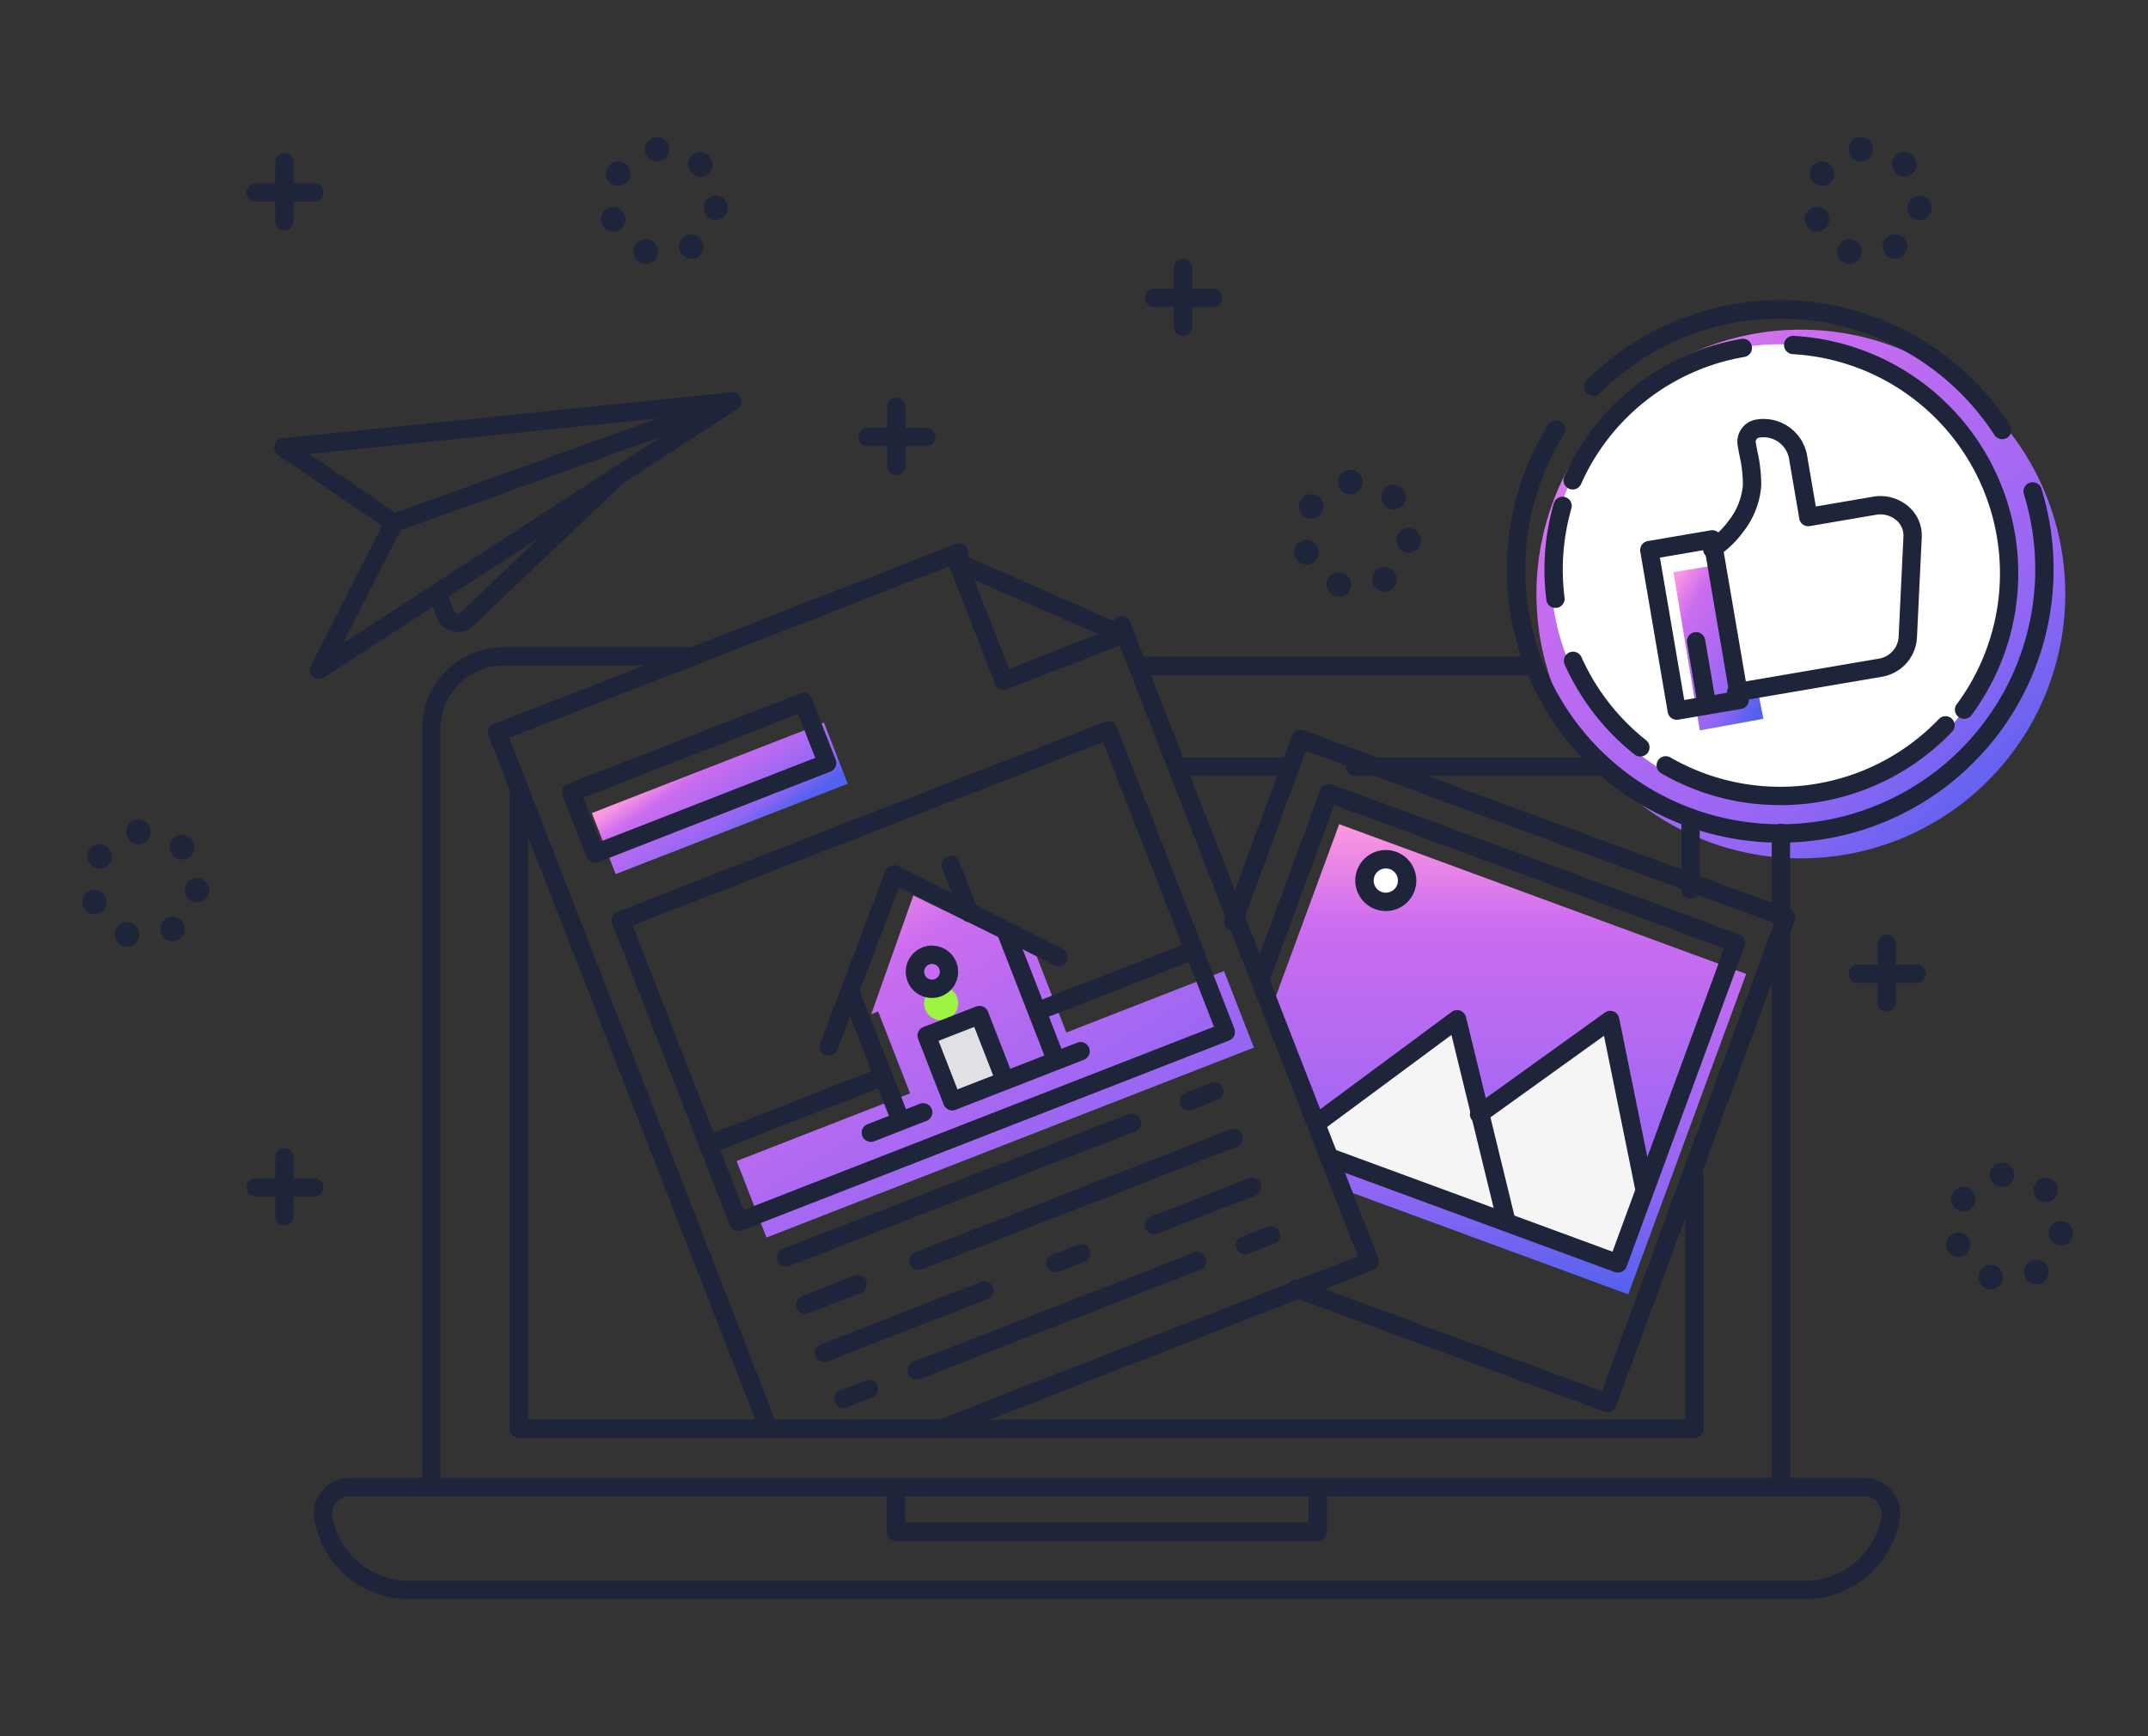 <svg xmlns="http://www.w3.org/2000/svg" xmlns:xlink="http://www.w3.org/1999/xlink" width="235" height="190" viewBox="0 0 235 190">
  <rect x="0" y="0" width="235" height="190" fill="#333333" stroke="none"/>
  <defs>
    <linearGradient id="linear-gradient" y1="0.104" x2="0.803" y2="1" gradientUnits="objectBoundingBox">
      <stop offset="0" stop-color="#fc98e0"/>
      <stop offset="0.207" stop-color="#cd6def"/>
      <stop offset="0.768" stop-color="#9366f4"/>
      <stop offset="1" stop-color="#5262ee"/>
    </linearGradient>
    <linearGradient id="linear-gradient-2" x1="0.5" y1="0" x2="0.5" y2="1" xlink:href="#linear-gradient"/>
  </defs>
  <g id="グループ_191" data-name="グループ 191" transform="translate(-963 -2361)">
    <g id="グループ_43" data-name="グループ 43" transform="translate(2768.267 1210)">
      <path id="パス_296" data-name="パス 296" d="M654.065,1121.276H607.923v-4.891h46.142Z" transform="translate(-2315.171 197.342)" fill="none"/>
      <path id="パス_297" data-name="パス 297" d="M1176.206,169.637a28.928,28.928,0,1,1-28.9-28.957,28.929,28.929,0,0,1,28.9,28.957" transform="translate(-2755.524 1046.396)" fill="url(#linear-gradient)"/>
      <path id="パス_298" data-name="パス 298" d="M1197.28,194.557a25.079,25.079,0,1,1-25.055-25.1,25.079,25.079,0,0,1,25.055,25.1" transform="translate(-2782.704 1019.216)" fill="#fff"/>
      <path id="パス_299" data-name="パス 299" d="M887.281,524.489l7.358-20,53.114,19.544L928.209,577.15,894.2,564.635" transform="translate(-2557.624 727.379)" fill="none"/>
      <path id="パス_300" data-name="パス 300" d="M915.143,544.81l-7.526,20.454,7.577,19.382,31.575,11.618,12.9-35.069Z" transform="translate(-2573.896 696.38)" fill="url(#linear-gradient-2)"/>
      <path id="パス_301" data-name="パス 301" d="M953.21,741.546l15.366-11.38,5.4,22.136-19.284-7.1" transform="translate(-2614.429 532.379)" fill="#f5f5f5"/>
      <path id="パス_302" data-name="パス 302" d="M1042.164,749.213l-3.785-18.661-24.01,17.259,24.871,9.348" transform="translate(-2667.473 532.007)" fill="#f5f5f5"/>
      <path id="パス_303" data-name="パス 303" d="M996.674,600.078a2.33,2.33,0,1,1-1.382-2.991,2.329,2.329,0,0,1,1.382,2.991" transform="translate(-2648.14 648.09)" fill="#fff"/>
      <path id="パス_304" data-name="パス 304" d="M309.5,447.083l-29.454-75.55,50.546-19.706.024-.009,17.982,7.894.034.088,27.145,69.628-46.916,18.29" transform="translate(-2031.013 859.63)" fill="none"/>
      <rect id="長方形_73" data-name="長方形 73" width="27.246" height="7.173" transform="matrix(0.932, -0.363, 0.363, 0.932, -1740.514, 1239.972)" fill="url(#linear-gradient)"/>
      <path id="合体_14" data-name="合体 14" d="M-2768.267-1180.941l18.979-7.4-3.493-8.959-.763.3,4.611-13,12.494,6.1.677-.265,3.571,9.161,17.248-6.725,3.266,8.377L-2765-1172.564Z" transform="translate(1043.59 2458.992)" stroke="rgba(0,0,0,0)" stroke-miterlimit="10" stroke-width="1" fill="url(#linear-gradient)"/>
      <path id="パス_306" data-name="パス 306" d="M634.391,735.884l-2.792-7.162,5.776-2.252,2.792,7.162" transform="translate(-2335.604 535.681)" fill="#e1e1e5"/>
      <path id="パス_308" data-name="パス 308" d="M625.48,677.549a1.86,1.86,0,1,1-2.408-1.057,1.86,1.86,0,0,1,2.408,1.057" transform="translate(-2326.048 582.569)" fill="#9df445"/>
      <path id="パス_309" data-name="パス 309" d="M1229.181,335.89l6.421-1.085,3.418,17.123-6.963,1.271" transform="translate(-2851.362 877.731)" fill="url(#linear-gradient)"/>
      <path id="パス_315" data-name="パス 315" d="M647.57,1119.1H601.428a1,1,0,0,1-1-1v-4.378a1,1,0,1,1,2.007,0v3.374h44.135v-3.374a1,1,0,1,1,2.007,0v4.378a1,1,0,0,1-1,1" transform="translate(-2308.677 200.52)" fill="#1e243a"/>
      <path id="パス_316" data-name="パス 316" d="M291.255,1122.159H138.5a10.532,10.532,0,0,1-10.327-8.608,3.942,3.942,0,0,1,.833-3.243,3.9,3.9,0,0,1,3.015-1.425H297.734a3.9,3.9,0,0,1,3.015,1.425,3.942,3.942,0,0,1,.833,3.243,10.532,10.532,0,0,1-10.327,8.609m-159.238-11.27a1.91,1.91,0,0,0-1.478.7,1.933,1.933,0,0,0-.409,1.59,8.532,8.532,0,0,0,8.366,6.974H291.255a8.532,8.532,0,0,0,8.366-6.974,1.933,1.933,0,0,0-.409-1.59,1.91,1.91,0,0,0-1.478-.7Z" transform="translate(-1899.035 203.84)" fill="#1e243a"/>
      <path id="パス_317" data-name="パス 317" d="M219.157,520.877a1,1,0,0,1-1-1v-81.6a8.906,8.906,0,0,1,8.9-8.9h20.766a1,1,0,1,1,0,2.007H227.05a6.9,6.9,0,0,0-6.89,6.89v81.6a1,1,0,0,1-1,1" transform="translate(-1977.234 792.446)" fill="#1e243a"/>
      <path id="パス_318" data-name="パス 318" d="M844.1,431.384H801.518a1,1,0,1,1,0-2.007H844.1a1,1,0,1,1,0,2.007" transform="translate(-2482.138 793.481)" fill="#1e243a"/>
      <path id="パス_319" data-name="パス 319" d="M1328.618,579.265a1,1,0,0,1-1-1v-9.453a1,1,0,0,1,2.007,0v9.453a1,1,0,0,1-1,1" transform="translate(-2939.052 673.335)" fill="#1e243a"/>
      <path id="パス_320" data-name="パス 320" d="M1328.618,718.747a1,1,0,0,1-1-1V658.808a1,1,0,1,1,2.007,0v58.935a1,1,0,0,1-1,1" transform="translate(-2939.052 594.576)" fill="#1e243a"/>
      <path id="パス_321" data-name="パス 321" d="M421.69,615.6H293.04a1,1,0,0,1-1-1V545.474a1,1,0,1,1,2.007,0V613.6H420.687V587.058a1,1,0,0,1,2.007,0V614.6a1,1,0,0,1-1,1" transform="translate(-2041.56 692.749)" fill="#1e243a"/>
      <path id="パス_322" data-name="パス 322" d="M846.124,514.833H834.184a1,1,0,1,1,0-2.007h11.939a1,1,0,0,1,0,2.007" transform="translate(-2510.359 721.082)" fill="#1e243a"/>
      <path id="パス_323" data-name="パス 323" d="M1006.023,514.833H978.817a1,1,0,1,1,0-2.007h27.205a1,1,0,0,1,0,2.007" transform="translate(-2635.788 721.082)" fill="#1e243a"/>
      <path id="パス_324" data-name="パス 324" d="M1254.734,565.87a1,1,0,0,1-1-1v-7.724a1,1,0,0,1,2.007,0v7.724a1,1,0,0,1-1,1" transform="translate(-2875.052 683.466)" fill="#1e243a"/>
      <path id="パス_325" data-name="パス 325" d="M921.711,571.655a1,1,0,0,1-.347-.062l-34.012-12.515a1,1,0,0,1,.693-1.883l33.071,12.169,18.851-51.231-51.231-18.851-7.012,19.055a1,1,0,1,1-1.883-.693l7.358-20a1,1,0,0,1,1.288-.6L941.6,516.6a1,1,0,0,1,.6,1.288L922.653,571a1,1,0,0,1-.942.657" transform="translate(-2551.126 733.878)" fill="#1e243a"/>
      <path id="パス_326" data-name="パス 326" d="M940.27,590.771a1,1,0,0,1-.347-.062l-31.574-11.618a1,1,0,1,1,.693-1.883l30.633,11.272,12.211-33.186L909.239,539.6l-7.18,19.513a1,1,0,1,1-1.883-.693l7.526-20.454a1,1,0,0,1,1.288-.6l44.53,16.385a1,1,0,0,1,.6,1.288l-12.9,35.069a1,1,0,0,1-.941.657" transform="translate(-2568.529 699.493)" fill="#1e243a"/>
      <path id="パス_327" data-name="パス 327" d="M967.348,746.291a1,1,0,0,1-.974-.766l-4.912-20.149L947.31,735.856a1,1,0,0,1-1.194-1.613l15.366-11.38a1,1,0,0,1,1.572.568l5.269,21.617a1,1,0,0,1-.976,1.241" transform="translate(-2607.934 538.875)" fill="#1e243a"/>
      <path id="パス_328" data-name="パス 328" d="M1098.184,743.261a1,1,0,0,1-.982-.8l-3.384-16.682-13.08,9.4a1,1,0,0,1-1.171-1.629l14.341-10.308a1,1,0,0,1,1.569.615l3.692,18.2a1,1,0,0,1-.984,1.2" transform="translate(-2723.601 538.568)" fill="#1e243a"/>
      <path id="パス_329" data-name="パス 329" d="M987.985,596.115a3.339,3.339,0,1,1,1.4-.309,3.332,3.332,0,0,1-1.4.309m0-4.661a1.326,1.326,0,1,0,1.243,1.784h0a1.326,1.326,0,0,0-1.243-1.784" transform="translate(-2641.637 654.583)" fill="#1e243a"/>
      <path id="パス_330" data-name="パス 330" d="M303,441.649a1,1,0,0,1-.935-.639l-29.454-75.55a1,1,0,0,1,.57-1.3l50.546-19.706a1,1,0,1,1,.729,1.87l-49.611,19.341,29.089,74.615a1,1,0,0,1-.935,1.368" transform="translate(-2024.416 866.067)" fill="#1e243a"/>
      <path id="パス_331" data-name="パス 331" d="M638.458,493.908a1,1,0,0,1-.365-1.938l45.981-17.926L657.293,405.35a1,1,0,1,1,1.87-.729l27.145,69.628a1,1,0,0,1-.57,1.3L638.822,493.84a1,1,0,0,1-.364.069" transform="translate(-2340.783 814.443)" fill="#1e243a"/>
      <path id="パス_332" data-name="パス 332" d="M656.615,359.262a1,1,0,0,1-.935-.639l-5.044-12.938a1,1,0,0,1,1.338-1.283l17.982,7.894a1,1,0,0,1-.039,1.853l-12.938,5.044a1,1,0,0,1-.364.069m-3.229-12.049,3.8,9.747,9.746-3.8Z" transform="translate(-2352.073 867.236)" fill="#1e243a"/>
      <path id="パス_333" data-name="パス 333" d="M336.777,478.437a1,1,0,0,1-.935-.639l-2.606-6.683a1,1,0,0,1,.57-1.3l25.385-9.9a1,1,0,0,1,1.3.57l2.605,6.683a1,1,0,0,1-.57,1.3l-25.385,9.9a1,1,0,0,1-.364.069m-1.306-7.116,1.877,4.813,23.515-9.168-1.877-4.813Z" transform="translate(-2076.94 766.97)" fill="#1e243a"/>
      <path id="パス_334" data-name="パス 334" d="M388.327,541.027a1,1,0,0,1-.935-.639l-12.867-33a1,1,0,0,1,.57-1.3L428.42,485.3a1,1,0,0,1,1.3.57l12.867,33a1,1,0,0,1-.57,1.3l-53.324,20.789a1,1,0,0,1-.364.068M376.76,507.591,388.9,538.724l51.454-20.06-12.138-31.134Z" transform="translate(-2112.81 744.691)" fill="#1e243a"/>
      <line id="線_62" data-name="線 62" x2="5.464" y2="14.016" transform="translate(-1695.204 1252.976)" fill="#fff"/>
      <path id="パス_335" data-name="パス 335" d="M696.614,665.89a1,1,0,0,1-.935-.639l-5.464-14.016a1,1,0,0,1,1.87-.729l5.464,14.016a1,1,0,0,1-.935,1.368" transform="translate(-2386.353 602.103)" fill="#1e243a"/>
      <line id="線_63" data-name="線 63" x1="5.464" y1="14.016" transform="translate(-1712.223 1259.568)" fill="#fff"/>
      <path id="パス_336" data-name="パス 336" d="M568.814,715.715a1,1,0,0,1-.935-.639l-5.464-14.016a1,1,0,1,1,1.87-.729l5.464,14.016a1,1,0,0,1-.935,1.368" transform="translate(-2275.571 558.87)" fill="#1e243a"/>
      <path id="パス_337" data-name="パス 337" d="M580.221,802.731a1,1,0,0,1-.365-1.938l5.71-2.226a1,1,0,1,1,.729,1.87l-5.71,2.226a1,1,0,0,1-.364.069" transform="translate(-2290.196 473.223)" fill="#1e243a"/>
      <path id="パス_338" data-name="パス 338" d="M647.377,755.626a1,1,0,0,1-.365-1.938l14-5.457a1,1,0,1,1,.729,1.87l-14,5.458a1,1,0,0,1-.364.069" transform="translate(-2348.427 516.874)" fill="#1e243a"/>
      <path id="パス_339" data-name="パス 339" d="M545.861,623.362a1,1,0,0,1-.938-1.358l7.125-18.835a1,1,0,0,1,1.389-.541l17.993,9.043a1,1,0,0,1-.9,1.793l-17-8.543L546.8,622.714a1,1,0,0,1-.939.649" transform="translate(-2260.449 643.156)" fill="#1e243a"/>
      <path id="パス_340" data-name="パス 340" d="M618.165,674.075a2.863,2.863,0,1,1,2.664-3.9h0a2.863,2.863,0,0,1-2.664,3.9m0-3.72a.857.857,0,1,0,.8.545h0a.858.858,0,0,0-.8-.545" transform="translate(-2321.469 586.132)" fill="#1e243a"/>
      <path id="パス_341" data-name="パス 341" d="M628.8,729.871a1,1,0,0,1-.935-.639l-2.792-7.162a1,1,0,0,1,.57-1.3l5.776-2.252a1,1,0,0,1,1.3.57l2.792,7.162a1,1,0,1,1-1.87.729l-2.428-6.227-3.906,1.523,2.428,6.227a1,1,0,0,1-.935,1.368" transform="translate(-2329.894 542.626)" fill="#1e243a"/>
      <path id="パス_342" data-name="パス 342" d="M647.749,601.547a1,1,0,0,1-.935-.639l-2.042-5.237a1,1,0,1,1,1.87-.729l2.042,5.237a1,1,0,0,1-.935,1.368" transform="translate(-2346.955 650.367)" fill="#1e243a"/>
      <path id="パス_343" data-name="パス 343" d="M456.888,779.887a1,1,0,0,1-.365-1.938l17.062-6.652a1,1,0,0,1,.729,1.87l-17.062,6.652a1,1,0,0,1-.364.069" transform="translate(-2183.304 496.852)" fill="#1e243a"/>
      <path id="パス_344" data-name="パス 344" d="M718.258,674.66a1,1,0,0,1-.365-1.938l16.449-6.413a1,1,0,1,1,.729,1.87l-16.449,6.413a1,1,0,0,1-.364.069" transform="translate(-2409.878 587.945)" fill="#1e243a"/>
      <path id="パス_345" data-name="パス 345" d="M511.16,824.481a1,1,0,0,1-.365-1.938l37.81-14.741a1,1,0,1,1,.729,1.87l-37.81,14.741a1,1,0,0,1-.364.069" transform="translate(-2230.395 465.115)" fill="#1e243a"/>
      <path id="パス_346" data-name="パス 346" d="M841.322,784.173a1,1,0,0,1-.365-1.938l2.788-1.087a1,1,0,0,1,.729,1.87l-2.788,1.087a1,1,0,0,1-.364.069" transform="translate(-2516.521 488.344)" fill="#1e243a"/>
      <path id="パス_347" data-name="パス 347" d="M526.48,944.868a1,1,0,0,1-.365-1.938l5.688-2.218a1,1,0,0,1,.729,1.87l-5.688,2.218a1,1,0,0,1-.364.069" transform="translate(-2243.612 349.898)" fill="#1e243a"/>
      <path id="パス_348" data-name="パス 348" d="M619.86,835.821a1,1,0,0,1-.365-1.938l34.464-13.436a1,1,0,0,1,.729,1.87l-34.464,13.436a1,1,0,0,1-.364.069" transform="translate(-2324.623 454.154)" fill="#1e243a"/>
      <path id="パス_349" data-name="パス 349" d="M542.011,954.859a1,1,0,0,1-.365-1.938l17.511-6.827a1,1,0,0,1,.729,1.87l-17.511,6.827a1,1,0,0,1-.364.069" transform="translate(-2257.096 345.19)" fill="#1e243a"/>
      <path id="パス_350" data-name="パス 350" d="M732.1,917.914a1,1,0,0,1-.365-1.938l2.788-1.087a1,1,0,0,1,.729,1.87l-2.788,1.087a1,1,0,0,1-.364.069" transform="translate(-2421.848 372.311)" fill="#1e243a"/>
      <path id="パス_351" data-name="パス 351" d="M812.978,866.4a1,1,0,0,1-.365-1.938l10.707-4.174a1,1,0,0,1,.729,1.87l-10.707,4.174a1,1,0,0,1-.364.069" transform="translate(-2491.972 419.664)" fill="#1e243a"/>
      <path id="パス_352" data-name="パス 352" d="M557.542,1031.86a1,1,0,0,1-.365-1.938l2.788-1.087a1,1,0,1,1,.729,1.869l-2.788,1.087a1,1,0,0,1-.364.069" transform="translate(-2270.532 273.24)" fill="#1e243a"/>
      <path id="パス_353" data-name="パス 353" d="M618.4,937.742a1,1,0,0,1-.365-1.938l30.672-11.958a1,1,0,0,1,.729,1.87l-30.672,11.958a1,1,0,0,1-.364.069" transform="translate(-2323.351 364.222)" fill="#1e243a"/>
      <path id="パス_354" data-name="パス 354" d="M887.7,903.144a1,1,0,0,1-.365-1.938l2.788-1.087a1,1,0,0,1,.729,1.87l-2.788,1.087a1,1,0,0,1-.364.069" transform="translate(-2556.727 385.126)" fill="#1e243a"/>
      <path id="パス_355" data-name="パス 355" d="M1140.966,281.236a29.907,29.907,0,0,1-29.732-26.685,30.029,30.029,0,0,1,4.357-19.055,1,1,0,1,1,1.7,1.064,27.9,27.9,0,1,0,50.334,6.535,1,1,0,0,1,1.918-.591,29.911,29.911,0,0,1-28.578,38.733" transform="translate(-2751.469 961.976)" fill="#1e243a"/>
      <path id="パス_356" data-name="パス 356" d="M1220.048,148.6a1,1,0,0,1-.843-.458,27.924,27.924,0,0,0-43.164-4.582,1,1,0,0,1-1.419-1.419,29.9,29.9,0,0,1,42.292,0,30.09,30.09,0,0,1,3.975,4.91,1,1,0,0,1-.841,1.549" transform="translate(-2806.272 1050.462)" fill="#1e243a"/>
      <path id="パス_357" data-name="パス 357" d="M1157.083,181.453a1,1,0,0,1-.916-1.412,26.09,26.09,0,0,1,19.361-15.068,1,1,0,1,1,.34,1.978A23.979,23.979,0,0,0,1158,180.858a1,1,0,0,1-.917.6" transform="translate(-2790.292 1023.109)" fill="#1e243a"/>
      <path id="パス_358" data-name="パス 358" d="M1141.138,309.608a1,1,0,0,1-.994-.876,26.281,26.281,0,0,1,.809-10.564,1,1,0,0,1,1.928.555,24.281,24.281,0,0,0-.747,9.754,1,1,0,0,1-.868,1.122,1.02,1.02,0,0,1-.129.008" transform="translate(-2776.232 907.918)" fill="#1e243a"/>
      <path id="パス_359" data-name="パス 359" d="M1164.429,437.015a1,1,0,0,1-.622-.217,26.237,26.237,0,0,1-7.649-9.842,1,1,0,0,1,1.833-.818,24.222,24.222,0,0,0,7.062,9.086,1,1,0,0,1-.623,1.79" transform="translate(-2790.242 796.77)" fill="#1e243a"/>
      <path id="パス_360" data-name="パス 360" d="M1247.041,488.562q-.736,0-1.476-.042a25.771,25.771,0,0,1-11.552-3.442,1,1,0,1,1,1-1.737,24.052,24.052,0,0,0,29.381-4.2,1,1,0,0,1,1.449,1.388,26.021,26.021,0,0,1-18.807,8.036" transform="translate(-2857.538 750.544)" fill="#1e243a"/>
      <path id="パス_361" data-name="パス 361" d="M1357.358,204.486a1,1,0,0,1-.8-1.6,24.036,24.036,0,0,0-17.952-38.312,1,1,0,1,1,.113-2,26.044,26.044,0,0,1,19.449,41.512,1,1,0,0,1-.806.405" transform="translate(-2947.749 1025.18)" fill="#1e243a"/>
      <path id="パス_362" data-name="パス 362" d="M1281.641,269.846l15.673-2.677a3.575,3.575,0,0,0,3.048-3.26l.53-11.063a3.454,3.454,0,0,0-4.187-3.406l-7.223,1.234-1.118-6.545a3.835,3.835,0,0,0-4.426-3.135,1.463,1.463,0,0,0-1.2,1.688,21.694,21.694,0,0,1,.583,4.521,8.317,8.317,0,0,1-1.737,4.453,10.5,10.5,0,0,1-2.623,2.524" transform="translate(-2896.911 956.9)" fill="#fff"/>
      <path id="パス_363" data-name="パス 363" d="M1275.141,264.349a1,1,0,0,1-.168-1.992l15.673-2.677a2.581,2.581,0,0,0,2.215-2.319l.529-11.063a2.178,2.178,0,0,0-.758-1.76,2.693,2.693,0,0,0-2.257-.609l-7.223,1.234a1,1,0,0,1-1.158-.82l-1.118-6.545a2.835,2.835,0,0,0-3.268-2.315.46.46,0,0,0-.375.53c.055.324.117.646.182.988a16.157,16.157,0,0,1,.414,3.744,9.192,9.192,0,0,1-1.929,5,11.469,11.469,0,0,1-2.873,2.766,1,1,0,1,1-1.121-1.664,9.474,9.474,0,0,0,2.372-2.283,7.242,7.242,0,0,0,1.546-3.9,14.447,14.447,0,0,0-.38-3.283c-.064-.336-.131-.683-.19-1.027a2.469,2.469,0,0,1,2.016-2.846,4.838,4.838,0,0,1,5.584,3.955l.949,5.556,6.234-1.065a4.69,4.69,0,0,1,3.925,1.085,4.2,4.2,0,0,1,1.432,3.358l-.529,11.063a4.6,4.6,0,0,1-3.881,4.2l-15.673,2.677a1.008,1.008,0,0,1-.17.014" transform="translate(-2890.413 963.407)" fill="#1e243a"/>
      <path id="パス_364" data-name="パス 364" d="M1222.8,346.071a1,1,0,0,1-.989-.834l-3-17.565a1,1,0,0,1,.82-1.158l6.884-1.176a1,1,0,0,1,1.158.82l3,17.565a1,1,0,0,1-.82,1.158l-6.884,1.176a1,1,0,0,1-.169.014m-1.842-17.749,2.662,15.587,4.906-.838-2.662-15.587Z" transform="translate(-2844.622 883.697)" fill="#1e243a"/>
      <line id="線_64" data-name="線 64" x1="1.11" y1="6.5" transform="translate(-1619.708 1221.173)" fill="#fff"/>
      <path id="パス_365" data-name="パス 365" d="M1260.407,417.783a1,1,0,0,1-.988-.834l-1.11-6.5a1,1,0,0,1,1.978-.338l1.11,6.5a1,1,0,0,1-.99,1.172" transform="translate(-2879.006 810.896)" fill="#1e243a"/>
      <g id="グループ_43-2" data-name="グループ 43" transform="translate(-1777.09 1199.587) rotate(-13)">
        <path id="パス_366" data-name="パス 366" d="M1,26.586a1,1,0,0,1-.769-1.649L11.271,11.8,1.937,1.684A1,1,0,0,1,2.8.008L51.755,6.152a1,1,0,0,1,.218,1.938L1.347,26.525A1,1,0,0,1,1,26.586M5.274,2.341l8.071,8.744a1,1,0,0,1,.031,1.326L4.182,23.357l43.2-15.731Z" transform="translate(0 0)" fill="#1e243a"/>
        <path id="パス_367" data-name="パス 367" d="M1,6.624a1,1,0,0,1-.117-2L39.909.007A1,1,0,0,1,40.144,2L1.121,6.617A1.058,1.058,0,0,1,1,6.624" transform="translate(11.604 6.144)" fill="#1e243a"/>
        <path id="パス_368" data-name="パス 368" d="M2.785,13.6A2.483,2.483,0,0,1,.326,11.449L.009,9.076A1,1,0,0,1,2,8.81l.317,2.373a.473.473,0,0,0,.71.345L22.3.14a1,1,0,0,1,1.021,1.728L4.046,13.255a2.477,2.477,0,0,1-1.261.346" transform="translate(14.49 11.433)" fill="#1e243a"/>
      </g>
      <path id="パス_382" data-name="パス 382" d="M369.445,13.811h0a1.34,1.34,0,1,1,.44.074,1.368,1.368,0,0,1-.44-.074m4.294-1.117a1.336,1.336,0,1,1,1.133.625,1.337,1.337,0,0,1-1.133-.625m-8.67-3.247a1.334,1.334,0,1,1,1.262.895,1.338,1.338,0,0,1-1.262-.895m12.321-.389a1.326,1.326,0,1,1,.15.009,1.126,1.126,0,0,1-.15-.009M366.173,5.149a1.338,1.338,0,1,1,.709.2,1.337,1.337,0,0,1-.709-.2m8.761-1.209h0l-.005-.005,0,0a1.338,1.338,0,0,1,1.886-1.9l.015.013h0a1.338,1.338,0,1,1-1.892,1.892M369.8,1.489a1.338,1.338,0,1,1,1.481,1.177,1.5,1.5,0,0,1-.154.008A1.337,1.337,0,0,1,369.8,1.489" transform="translate(-2104.507 1166.001)" fill="#1e243a"/>
      <path id="パス_383" data-name="パス 383" d="M34.185,973.291a1.335,1.335,0,1,1,.44.075,1.338,1.338,0,0,1-.44-.075m4.294-1.116a1.34,1.34,0,1,1,1.133.623,1.34,1.34,0,0,1-1.133-.623m-8.67-3.248a1.338,1.338,0,1,1,1.706.82,1.36,1.36,0,0,1-.444.075,1.337,1.337,0,0,1-1.261-.9m12.321-.388a1.339,1.339,0,1,1,.15.008,1.4,1.4,0,0,1-.15-.008M30.913,964.63a1.34,1.34,0,1,1,.709.2,1.339,1.339,0,0,1-.709-.2m8.761-1.211a.01.01,0,0,1-.005-.005l0,0a1.338,1.338,0,0,1,1.886-1.9l.015.015a1.338,1.338,0,1,1-1.892,1.891m-5.136-2.449a1.338,1.338,0,1,1,1.481,1.177,1.51,1.51,0,0,1-.154.008,1.337,1.337,0,0,1-1.327-1.185" transform="translate(-1826 281.216)" fill="#1e243a"/>
      <path id="パス_384" data-name="パス 384" d="M938.965,289.041a1.34,1.34,0,1,1,.44.074,1.369,1.369,0,0,1-.44-.074m4.294-1.117a1.338,1.338,0,1,1,1.846.417,1.325,1.325,0,0,1-.713.206,1.339,1.339,0,0,1-1.133-.623m-8.67-3.248a1.338,1.338,0,1,1,1.706.82,1.358,1.358,0,0,1-.444.075,1.336,1.336,0,0,1-1.261-.895m12.321-.388a1.339,1.339,0,1,1,.15.008,1.4,1.4,0,0,1-.15-.008m-11.217-3.909a1.338,1.338,0,1,1,.709.2,1.339,1.339,0,0,1-.709-.2m8.761-1.209a.023.023,0,0,1-.005-.007l0,0a1.338,1.338,0,1,1,1.886-1.9l.009.009s0,0,.005.005a1.338,1.338,0,0,1-1.892,1.893m-5.136-2.451A1.338,1.338,0,1,1,940.8,277.9a1.478,1.478,0,0,1-.154.008,1.337,1.337,0,0,1-1.327-1.185" transform="translate(-2598.199 927.187)" fill="#1e243a"/>
      <path id="パス_385" data-name="パス 385" d="M1359.116,13.811h0a1.34,1.34,0,1,1,.439.074,1.355,1.355,0,0,1-.439-.074m4.294-1.117a1.337,1.337,0,1,1,1.845.417,1.323,1.323,0,0,1-.712.207,1.339,1.339,0,0,1-1.133-.625m-8.671-3.247a1.338,1.338,0,1,1,1.706.819,1.336,1.336,0,0,1-1.706-.819m12.321-.389a1.328,1.328,0,1,1,.15.009,1.14,1.14,0,0,1-.15-.009m-11.216-3.909a1.336,1.336,0,1,1,.709.2,1.323,1.323,0,0,1-.709-.2m8.76-1.209-.015-.016a1.337,1.337,0,0,1,1.892-1.89h0l.015.013h0a1.338,1.338,0,0,1-1.893,1.892m-5.136-2.451a1.338,1.338,0,1,1,1.482,1.177,1.5,1.5,0,0,1-.154.008,1.339,1.339,0,0,1-1.328-1.185" transform="translate(-2962.482 1166.001)" fill="#1e243a"/>
      <path id="パス_386" data-name="パス 386" d="M1423.465,951.811a1.337,1.337,0,1,1,.44.075,1.34,1.34,0,0,1-.44-.075m4.3-1.117a1.338,1.338,0,1,1,1.133.623,1.337,1.337,0,0,1-1.133-.623m-8.671-3.247a1.338,1.338,0,1,1,1.706.819,1.354,1.354,0,0,1-.443.076,1.339,1.339,0,0,1-1.263-.895m12.321-.389a1.327,1.327,0,1,1,.15.009,1.426,1.426,0,0,1-.15-.009m-11.216-3.909a1.337,1.337,0,1,1,.709.2,1.324,1.324,0,0,1-.709-.2m8.765-1.205-.005,0a.02.02,0,0,0-.005-.005l0,0-.007-.008a1.338,1.338,0,0,1,1.893-1.89l.015.015h0a1.337,1.337,0,0,1-1.886,1.9m-5.141-2.455a1.338,1.338,0,1,1,1.481,1.177,1.475,1.475,0,0,1-.154.008,1.338,1.338,0,0,1-1.327-1.185" transform="translate(-3011.379 340.22)" fill="#1e243a"/>
      <path id="パス_387" data-name="パス 387" d="M97.538,21.733a1,1,0,0,1-1-1V14.308a1,1,0,0,1,2.007,0v6.421a1,1,0,0,1-1,1" transform="translate(-1871.692 1154.475)" fill="#1e243a"/>
      <path id="パス_388" data-name="パス 388" d="M80.459,39.812H74.038a1,1,0,0,1,0-2.007h6.421a1,1,0,1,1,0,2.007" transform="translate(-1851.336 1133.252)" fill="#1e243a"/>
      <g id="グループ_44" data-name="グループ 44" transform="translate(-1711.353 1194.542)">
        <path id="パス_389" data-name="パス 389" d="M556.922,184.83a1,1,0,0,1-1-1v-6.421a1,1,0,1,1,2.007,0v6.421a1,1,0,0,1-1,1" transform="translate(-552.775 -176.402)" fill="#1e243a"/>
        <path id="パス_390" data-name="パス 390" d="M539.844,202.909h-6.421a1,1,0,1,1,0-2.007h6.421a1,1,0,0,1,0,2.007" transform="translate(-532.419 -197.625)" fill="#1e243a"/>
      </g>
      <path id="パス_391" data-name="パス 391" d="M742.027,45.733a1,1,0,0,1-1-1V38.308a1,1,0,0,1,2.007,0v6.421a1,1,0,0,1-1,1" transform="translate(-2417.865 1142.015)" fill="#1e243a"/>
      <path id="パス_392" data-name="パス 392" d="M724.948,63.812h-6.421a1,1,0,1,1,0-2.007h6.421a1,1,0,1,1,0,2.007" transform="translate(-2397.511 1120.792)" fill="#1e243a"/>
      <path id="パス_393" data-name="パス 393" d="M1415.184,667.83a1,1,0,0,1-1-1v-6.421a1,1,0,1,1,2.007,0v6.421a1,1,0,0,1-1,1" transform="translate(-3014.038 593.878)" fill="#1e243a"/>
      <path id="パス_394" data-name="パス 394" d="M1398.105,685.909h-6.421a1,1,0,0,1,0-2.007h6.421a1,1,0,0,1,0,2.007" transform="translate(-2993.682 572.66)" fill="#1e243a"/>
      <path id="パス_395" data-name="パス 395" d="M121.538,717.021a1,1,0,0,1-1-1V709.6a1,1,0,1,1,2.007,0v6.421a1,1,0,0,1-1,1" transform="translate(-1895.692 568.056)" fill="#1e243a"/>
      <path id="パス_396" data-name="パス 396" d="M104.459,735.1H98.038a1,1,0,1,1,0-2.007h6.421a1,1,0,1,1,0,2.007" transform="translate(-1875.336 546.848)" fill="#1e243a"/>
    </g>
    <rect id="長方形_138" data-name="長方形 138" width="235" height="190" transform="translate(963 2361)" fill="none"/>
  </g>
</svg>
